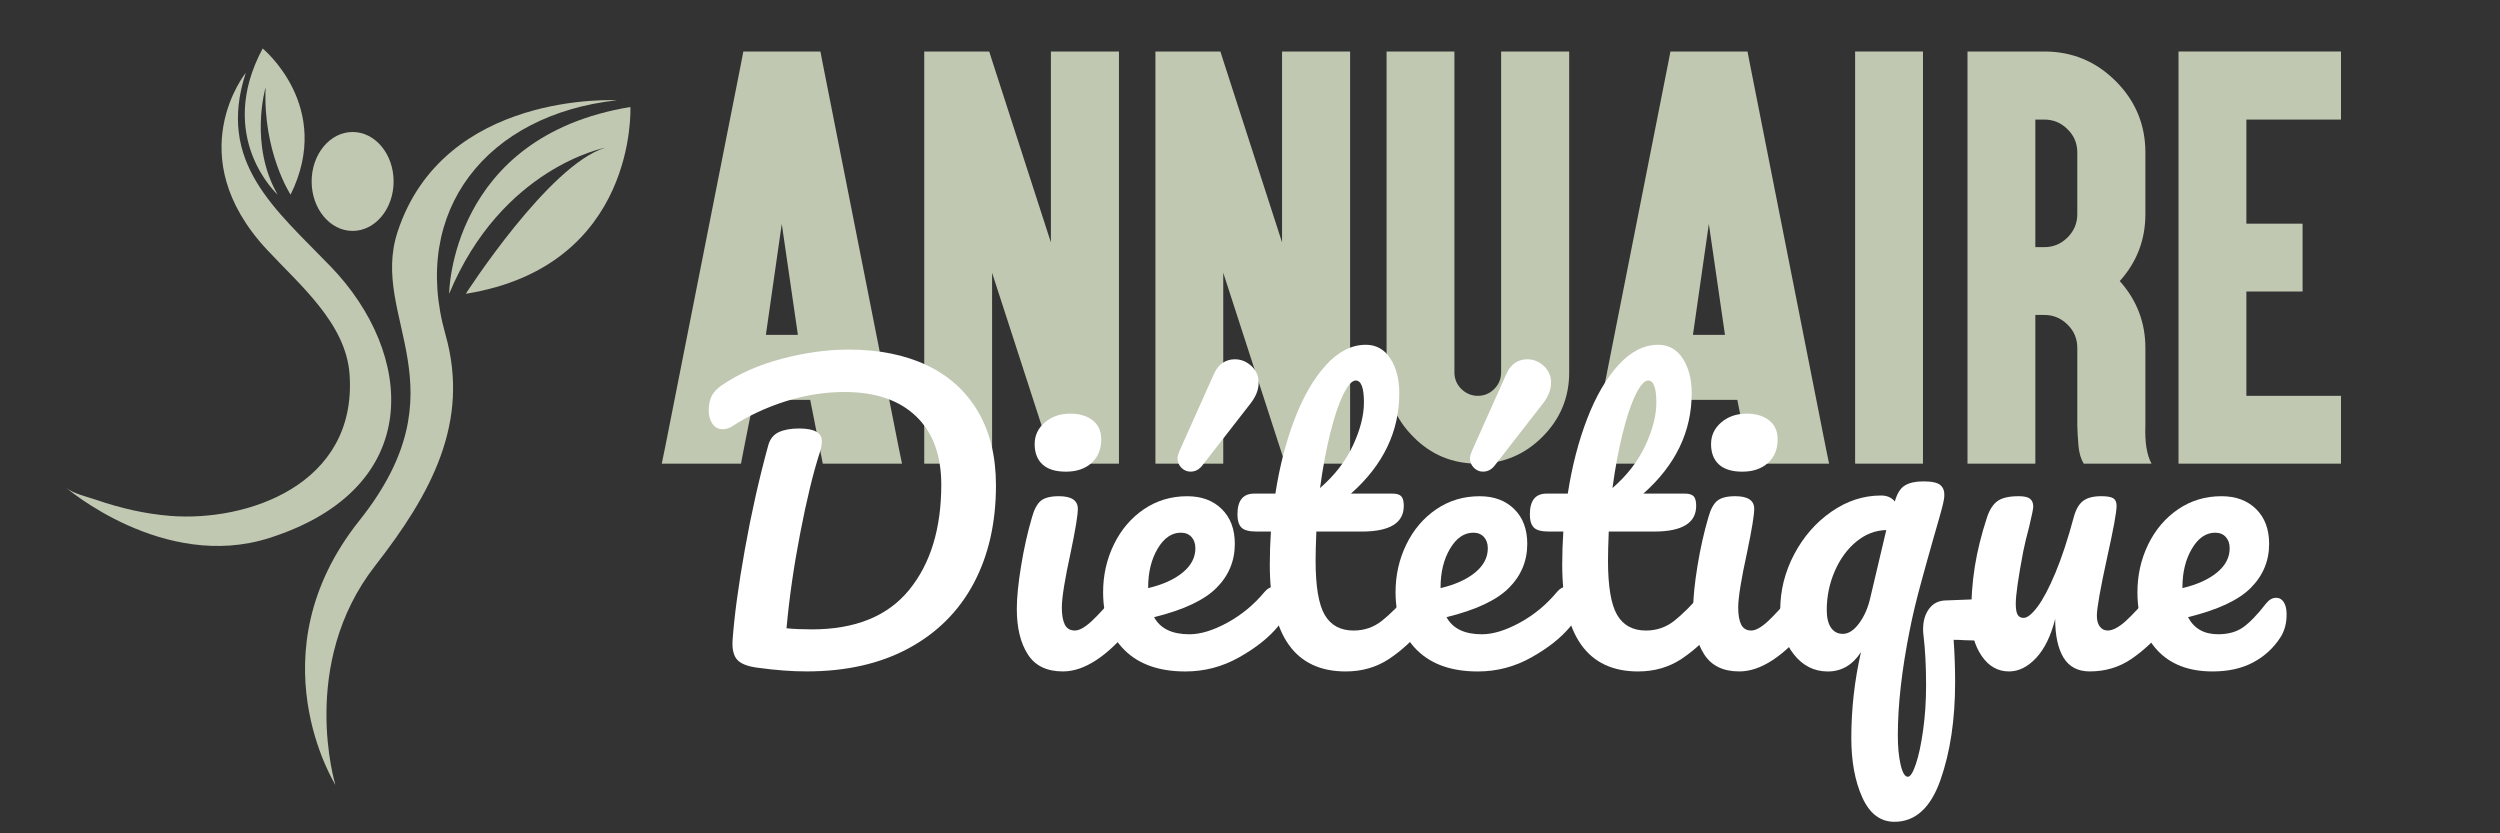 <?xml version="1.0" encoding="utf-8"?>
<!-- Generator: Adobe Illustrator 16.0.0, SVG Export Plug-In . SVG Version: 6.00 Build 0)  -->
<!DOCTYPE svg PUBLIC "-//W3C//DTD SVG 1.1 Tiny//EN" "http://www.w3.org/Graphics/SVG/1.1/DTD/svg11-tiny.dtd">
<svg version="1.1" baseProfile="tiny" id="Calque_1" xmlns:x="http://ns.adobe.com/Extensibility/1.0/" xmlns:i="http://ns.adobe.com/AdobeIllustrator/10.0/" xmlns:graph="http://ns.adobe.com/Graphs/1.0/"
	 xmlns="http://www.w3.org/2000/svg" xmlns:xlink="http://www.w3.org/1999/xlink" x="0px" y="0px" width="180px" height="60px"
	 viewBox="0 0 180 60" xml:space="preserve">
<rect x="0" y="0" width="180" height="60" fill="#333333" stroke="none"/>
<g id="XMLID_3849_">
	<path id="XMLID_3862_" fill="#C0C8B2" d="M23.823,19.205c-3.982-4.132-8.256-7.487-6.125-13.964c0,0-4.801,5.926,1.509,12.721
		c2.365,2.547,5.705,5.311,5.963,8.998c0.558,7.96-7.399,10.629-12.931,10.183c-1.803-0.146-3.585-0.56-5.293-1.148
		c-0.644-0.223-1.675-0.443-2.21-0.897c0,0,7.049,6.062,14.649,3.64C30.721,35.123,29.808,25.415,23.823,19.205z"/>
	<path id="XMLID_3859_" fill="#C0C8B2" d="M24.149,56.509c0,0-2.671-8.683,2.863-15.779c4.026-5.164,6.852-10.328,5.061-16.646
		C29.542,15.161,35.068,8.237,44.42,7.22c0,0-12.481-0.713-15.803,9.5c-2.022,6.216,4.883,11.186-2.752,20.773
		C18.23,47.082,24.149,56.509,24.149,56.509z"/>
	<ellipse id="XMLID_3856_" fill="#C0C8B2" cx="25.389" cy="13.065" rx="2.951" ry="3.561"/>
	<path id="XMLID_3853_" fill="#C0C8B2" d="M32.338,21.153c0,0,0.066-11.318,13.05-13.449c0,0,0.533,11.453-11.851,13.449
		c0,0,5.992-9.32,10.053-10.52C43.59,10.634,36.133,12.032,32.338,21.153z"/>
	<path id="XMLID_3850_" fill="#C0C8B2" d="M18.911,3.491c0,0,5.14,4.199,2.011,10.523c0,0-2.002-3.053-1.798-7.723
		c0,0-1.21,4.108,0.865,7.723C19.989,14.015,15.479,9.913,18.911,3.491z"/>
</g>
<g>
	<path fill="#C0C8B2" d="M54.255,28.79l-0.734,3.706l-0.17,0.887h-1.042h-3.193h-1.469l0.256-1.246L53.35,4.596l0.17-0.888h1.042
		h3.466h1.042l0.171,0.888l5.447,27.541l0.256,1.246h-1.469h-3.193h-1.042l-0.171-0.887l-0.734-3.706H54.255z M56.287,16.121
		l-1.144,7.991h2.305L56.287,16.121z M55.296,23.548l0.99-5.054L55.296,23.548z"/>
	<path fill="#C0C8B2" d="M66.545,4.783V3.708h1.059h2.834h0.786l0.239,0.751l4.201,12.994V4.783V3.708h1.076h2.749h1.076v1.076
		v27.523v1.076h-1.076h-2.834h-0.769l-0.239-0.734l-4.217-13.01v12.668v1.076H70.37h-2.766h-1.059v-1.076V4.783z"/>
	<path fill="#C0C8B2" d="M83.19,4.783V3.708h1.059h2.834h0.786l0.239,0.751l4.2,12.994V4.783V3.708h1.075h2.749h1.076v1.076v27.523
		v1.076h-1.076h-2.834H92.53l-0.239-0.734l-4.217-13.01v12.668v1.076h-1.059H84.25H83.19v-1.076V4.783z"/>
	<path fill="#C0C8B2" d="M112.982,26.81c0,1.81-0.643,3.358-1.93,4.645c-1.286,1.286-2.834,1.929-4.644,1.929
		c-1.833,0-3.381-0.643-4.645-1.929c-1.286-1.286-1.93-2.834-1.93-4.645V4.783V3.708h1.059h2.767h1.059v1.076V26.81
		c0,0.467,0.165,0.865,0.495,1.195c0.342,0.33,0.739,0.495,1.195,0.495c0.455,0,0.848-0.165,1.178-0.495s0.495-0.729,0.495-1.195
		V4.783V3.708h1.076h2.749h1.075v1.076V26.81z"/>
	<path fill="#C0C8B2" d="M121.005,28.79l-0.734,3.706l-0.171,0.887h-1.041h-3.193h-1.468l0.256-1.246L120.1,4.596l0.171-0.888h1.042
		h3.466h1.042l0.171,0.888l5.446,27.541l0.256,1.246h-1.468h-3.193h-1.041l-0.171-0.887l-0.734-3.706H121.005z M123.037,16.121
		l-1.145,7.991h2.306L123.037,16.121z M122.047,23.548l0.99-5.054L122.047,23.548z"/>
	<path fill="#C0C8B2" d="M137.394,3.708h1.06v1.076v27.523v1.076h-1.06h-2.766h-1.059v-1.076V4.783V3.708h1.059H137.394z"/>
	<path fill="#C0C8B2" d="M142.719,33.383h-1.059v-1.076V18.853v-6.181V4.783V3.708h1.059h2.767h1.707
		c2.004,0,3.717,0.711,5.14,2.134s2.135,3.136,2.135,5.14v4.439c0,1.844-0.615,3.449-1.845,4.815
		c1.229,1.377,1.845,2.982,1.845,4.815v5.601c-0.046,1.195,0.102,2.106,0.443,2.731h-4.883c-0.205-0.342-0.33-0.762-0.376-1.264
		c-0.046-0.5-0.074-0.99-0.086-1.468v-5.601c0-0.66-0.232-1.218-0.699-1.673c-0.467-0.467-1.024-0.7-1.674-0.7h-0.648v9.629v1.076
		h-1.059H142.719z M146.544,17.794h0.648c0.649,0,1.207-0.233,1.674-0.7s0.699-1.024,0.699-1.673v-4.439
		c0-0.66-0.232-1.218-0.699-1.673c-0.467-0.467-1.024-0.7-1.674-0.7h-0.648V17.794z"/>
	<path fill="#C0C8B2" d="M167.476,3.708h1.075v1.076v2.749v1.076h-1.075h-5.737v7.496h2.988h1.059v1.076v2.749v1.059h-1.059h-2.988
		V28.5h5.737h1.075v1.059v2.748v1.076h-1.075h-9.563h-1.059v-1.076V4.783V3.708h1.059H167.476z"/>
</g>
<g>
	<path fill="#FFFFFF" d="M54.566,48.078c-0.715-0.09-1.206-0.277-1.474-0.563c-0.268-0.287-0.384-0.75-0.348-1.395
		c0.125-1.768,0.419-3.951,0.884-6.551c0.464-2.598,1.027-5.102,1.688-7.512c0.125-0.447,0.375-0.76,0.75-0.939
		c0.375-0.177,0.866-0.267,1.473-0.267c1.089,0,1.635,0.304,1.635,0.912c0,0.25-0.054,0.535-0.161,0.855
		c-0.465,1.43-0.929,3.346-1.393,5.746c-0.465,2.402-0.795,4.693-0.991,6.873c0.535,0.053,1.143,0.078,1.821,0.078
		c3.125,0,5.46-0.945,7.005-2.838s2.317-4.42,2.317-7.582c0-2.125-0.607-3.768-1.822-4.928c-1.214-1.162-2.929-1.742-5.143-1.742
		c-1.429,0-2.844,0.225-4.246,0.67c-1.402,0.447-2.665,1.037-3.79,1.768c-0.232,0.161-0.482,0.241-0.75,0.241
		c-0.304,0-0.545-0.13-0.724-0.389c-0.179-0.258-0.268-0.576-0.268-0.951c0-0.428,0.071-0.78,0.214-1.058
		c0.143-0.277,0.383-0.531,0.723-0.764c1.232-0.839,2.679-1.478,4.34-1.915c1.661-0.438,3.259-0.657,4.795-0.657
		c2.179,0,4.063,0.38,5.653,1.139c1.589,0.759,2.813,1.87,3.669,3.335c0.857,1.462,1.286,3.232,1.286,5.304
		c0,2.697-0.536,5.049-1.607,7.059c-1.072,2.008-2.635,3.566-4.688,4.674s-4.5,1.66-7.34,1.66
		C57.039,48.344,55.87,48.256,54.566,48.078z"/>
	<path fill="#FFFFFF" d="M74.001,47.111c-0.527-0.82-0.791-1.91-0.791-3.268c0-0.803,0.103-1.834,0.308-3.094
		c0.205-1.258,0.469-2.434,0.79-3.523c0.161-0.57,0.375-0.963,0.643-1.178c0.268-0.213,0.697-0.322,1.286-0.322
		c0.911,0,1.367,0.305,1.367,0.912c0,0.445-0.17,1.482-0.509,3.107c-0.429,1.965-0.643,3.295-0.643,3.992
		c0,0.533,0.071,0.945,0.214,1.232c0.143,0.285,0.384,0.428,0.723,0.428c0.322,0,0.724-0.225,1.206-0.67
		c0.482-0.447,1.125-1.152,1.929-2.117c0.214-0.25,0.455-0.375,0.723-0.375c0.231,0,0.415,0.107,0.549,0.322
		c0.134,0.213,0.201,0.508,0.201,0.885c0,0.713-0.17,1.268-0.509,1.66c-1.768,2.16-3.42,3.24-4.956,3.24
		C75.371,48.344,74.527,47.936,74.001,47.111z M75.059,33.438c-0.375-0.348-0.563-0.836-0.563-1.461s0.245-1.147,0.736-1.566
		c0.491-0.42,1.103-0.629,1.835-0.629c0.66,0,1.196,0.16,1.607,0.482c0.411,0.321,0.616,0.777,0.616,1.366
		c0,0.715-0.232,1.283-0.696,1.701c-0.465,0.42-1.082,0.629-1.849,0.629C75.997,33.959,75.434,33.785,75.059,33.438z"/>
	<path fill="#FFFFFF" d="M92.323,42.559c0.136,0.213,0.201,0.508,0.201,0.885c0,0.713-0.168,1.268-0.508,1.66
		c-0.662,0.803-1.594,1.545-2.799,2.223c-1.208,0.68-2.497,1.018-3.873,1.018c-1.875,0-3.33-0.508-4.366-1.527
		c-1.036-1.018-1.554-2.41-1.554-4.178c0-1.232,0.258-2.379,0.777-3.441c0.518-1.063,1.236-1.906,2.156-2.533
		c0.92-0.625,1.96-0.938,3.122-0.938c1.034,0,1.865,0.309,2.49,0.926c0.625,0.615,0.938,1.451,0.938,2.504
		c0,1.232-0.442,2.291-1.327,3.176c-0.884,0.883-2.38,1.584-4.486,2.102c0.446,0.822,1.294,1.232,2.543,1.232
		c0.805,0,1.72-0.281,2.748-0.844c1.025-0.563,1.914-1.301,2.666-2.211c0.213-0.25,0.454-0.375,0.723-0.375
		C92.007,42.236,92.189,42.344,92.323,42.559z M83.35,39.504c-0.455,0.77-0.683,1.697-0.683,2.787v0.053
		c1.054-0.25,1.884-0.625,2.49-1.125c0.608-0.5,0.91-1.08,0.91-1.74c0-0.34-0.093-0.611-0.281-0.818
		c-0.187-0.203-0.442-0.307-0.763-0.307C84.363,38.354,83.805,38.736,83.35,39.504z M85.063,33.68
		c-0.187-0.189-0.281-0.416-0.281-0.684c0-0.125,0.044-0.295,0.134-0.51l2.492-5.572c0.161-0.357,0.37-0.62,0.629-0.79
		c0.257-0.17,0.55-0.255,0.871-0.255c0.447,0,0.842,0.161,1.191,0.482c0.349,0.321,0.524,0.723,0.524,1.205
		c0,0.5-0.199,1-0.59,1.501l-3.457,4.446c-0.231,0.305-0.517,0.455-0.856,0.455C85.471,33.959,85.251,33.865,85.063,33.68z"/>
	<path fill="#FFFFFF" d="M102.851,42.559c0.134,0.213,0.201,0.508,0.201,0.885c0,0.713-0.17,1.268-0.509,1.66
		c-0.768,0.945-1.607,1.723-2.518,2.33c-0.911,0.607-1.956,0.91-3.135,0.91c-3.643,0-5.464-2.563-5.464-7.688
		c0-0.785,0.027-1.58,0.08-2.385h-1.043c-0.536,0-0.897-0.098-1.086-0.295c-0.187-0.195-0.281-0.508-0.281-0.936
		c0-1.002,0.401-1.5,1.205-1.5h1.527c0.304-1.965,0.768-3.76,1.394-5.385c0.625-1.625,1.38-2.92,2.263-3.885
		c0.884-0.964,1.835-1.446,2.854-1.446c0.75,0,1.339,0.331,1.768,0.991c0.428,0.661,0.643,1.491,0.643,2.491
		c0,2.768-1.161,5.179-3.482,7.234h3c0.286,0,0.492,0.061,0.617,0.186c0.124,0.127,0.188,0.359,0.188,0.697
		c0,1.232-1.01,1.848-3.027,1.848h-3.268c-0.037,0.895-0.054,1.592-0.054,2.09c0,1.857,0.219,3.16,0.657,3.91
		c0.438,0.752,1.129,1.127,2.076,1.127c0.768,0,1.446-0.232,2.036-0.697c0.59-0.463,1.286-1.16,2.09-2.09
		c0.214-0.25,0.455-0.375,0.723-0.375C102.534,42.236,102.717,42.344,102.851,42.559z M96.716,28.402
		c-0.33,0.668-0.643,1.597-0.937,2.786c-0.295,1.188-0.541,2.504-0.736,3.951c1.053-0.912,1.843-1.934,2.371-3.068
		c0.526-1.133,0.79-2.165,0.79-3.094c0-1.053-0.197-1.58-0.59-1.58C97.346,27.396,97.047,27.731,96.716,28.402z"/>
	<path fill="#FFFFFF" d="M113.378,42.559c0.135,0.213,0.201,0.508,0.201,0.885c0,0.713-0.17,1.268-0.509,1.66
		c-0.661,0.803-1.594,1.545-2.799,2.223c-1.206,0.68-2.497,1.018-3.872,1.018c-1.874,0-3.331-0.508-4.366-1.527
		c-1.036-1.018-1.553-2.41-1.553-4.178c0-1.232,0.258-2.379,0.776-3.441c0.518-1.063,1.236-1.906,2.156-2.533
		c0.919-0.625,1.959-0.938,3.122-0.938c1.035,0,1.865,0.309,2.491,0.926c0.625,0.615,0.938,1.451,0.938,2.504
		c0,1.232-0.442,2.291-1.326,3.176c-0.885,0.883-2.38,1.584-4.487,2.102c0.446,0.822,1.296,1.232,2.545,1.232
		c0.804,0,1.719-0.281,2.746-0.844c1.026-0.563,1.916-1.301,2.666-2.211c0.214-0.25,0.455-0.375,0.723-0.375
		C113.061,42.236,113.244,42.344,113.378,42.559z M104.404,39.504c-0.456,0.77-0.683,1.697-0.683,2.787v0.053
		c1.053-0.25,1.884-0.625,2.491-1.125c0.606-0.5,0.91-1.08,0.91-1.74c0-0.34-0.094-0.611-0.281-0.818
		c-0.188-0.203-0.442-0.307-0.763-0.307C105.418,38.354,104.86,38.736,104.404,39.504z M106.119,33.68
		c-0.188-0.189-0.282-0.416-0.282-0.684c0-0.125,0.045-0.295,0.135-0.51l2.491-5.572c0.161-0.357,0.37-0.62,0.629-0.79
		c0.259-0.17,0.55-0.255,0.871-0.255c0.446,0,0.843,0.161,1.192,0.482c0.349,0.321,0.522,0.723,0.522,1.205
		c0,0.5-0.197,1-0.59,1.501l-3.456,4.446c-0.231,0.305-0.518,0.455-0.856,0.455C106.524,33.959,106.306,33.865,106.119,33.68z"/>
	<path fill="#FFFFFF" d="M123.906,42.559c0.135,0.213,0.201,0.508,0.201,0.885c0,0.713-0.17,1.268-0.509,1.66
		c-0.768,0.945-1.608,1.723-2.519,2.33s-1.955,0.91-3.135,0.91c-3.642,0-5.464-2.563-5.464-7.688c0-0.785,0.027-1.58,0.08-2.385
		h-1.044c-0.536,0-0.897-0.098-1.086-0.295c-0.188-0.195-0.28-0.508-0.28-0.936c0-1.002,0.4-1.5,1.205-1.5h1.526
		c0.305-1.965,0.768-3.76,1.394-5.385c0.625-1.625,1.38-2.92,2.263-3.885c0.885-0.964,1.836-1.446,2.854-1.446
		c0.75,0,1.338,0.331,1.768,0.991c0.429,0.661,0.643,1.491,0.643,2.491c0,2.768-1.161,5.179-3.482,7.234h3
		c0.285,0,0.491,0.061,0.617,0.186c0.124,0.127,0.187,0.359,0.187,0.697c0,1.232-1.01,1.848-3.026,1.848h-3.269
		c-0.036,0.895-0.054,1.592-0.054,2.09c0,1.857,0.219,3.16,0.656,3.91c0.438,0.752,1.13,1.127,2.076,1.127
		c0.768,0,1.446-0.232,2.036-0.697c0.589-0.463,1.285-1.16,2.089-2.09c0.215-0.25,0.456-0.375,0.724-0.375
		C123.589,42.236,123.772,42.344,123.906,42.559z M117.771,28.402c-0.33,0.668-0.643,1.597-0.938,2.786
		c-0.295,1.188-0.54,2.504-0.735,3.951c1.053-0.912,1.843-1.934,2.37-3.068c0.526-1.133,0.79-2.165,0.79-3.094
		c0-1.053-0.196-1.58-0.59-1.58C118.401,27.396,118.103,27.731,117.771,28.402z"/>
	<path fill="#FFFFFF" d="M122.7,47.111c-0.527-0.82-0.79-1.91-0.79-3.268c0-0.803,0.103-1.834,0.308-3.094
		c0.206-1.258,0.469-2.434,0.791-3.523c0.16-0.57,0.374-0.963,0.643-1.178c0.268-0.213,0.696-0.322,1.285-0.322
		c0.912,0,1.367,0.305,1.367,0.912c0,0.445-0.17,1.482-0.509,3.107c-0.43,1.965-0.644,3.295-0.644,3.992
		c0,0.533,0.071,0.945,0.214,1.232c0.143,0.285,0.385,0.428,0.725,0.428c0.32,0,0.723-0.225,1.205-0.67
		c0.481-0.447,1.124-1.152,1.928-2.117c0.214-0.25,0.456-0.375,0.724-0.375c0.232,0,0.415,0.107,0.55,0.322
		c0.133,0.213,0.201,0.508,0.201,0.885c0,0.713-0.171,1.268-0.509,1.66c-1.77,2.16-3.421,3.24-4.957,3.24
		C124.071,48.344,123.227,47.936,122.7,47.111z M123.759,33.438c-0.376-0.348-0.563-0.836-0.563-1.461s0.245-1.147,0.736-1.566
		c0.49-0.42,1.103-0.629,1.835-0.629c0.66,0,1.196,0.16,1.607,0.482c0.411,0.321,0.616,0.777,0.616,1.366
		c0,0.715-0.232,1.283-0.696,1.701c-0.465,0.42-1.081,0.629-1.849,0.629C124.696,33.959,124.133,33.785,123.759,33.438z"/>
	<path fill="#FFFFFF" d="M144.17,43.898c0,0.695-0.155,1.24-0.468,1.635c-0.313,0.391-0.737,0.588-1.272,0.588l-0.991-0.027
		c-0.18-0.018-0.438-0.027-0.777-0.027c0.071,1.02,0.107,2.037,0.107,3.055c0,2.697-0.353,5.045-1.059,7.047
		c-0.705,1.998-1.808,3-3.308,3c-1.018,0-1.79-0.586-2.316-1.756c-0.528-1.17-0.791-2.594-0.791-4.271
		c0-2.09,0.231-4.152,0.696-6.189c-0.607,0.93-1.402,1.393-2.384,1.393c-0.982,0-1.8-0.408-2.451-1.232
		c-0.652-0.82-0.979-1.883-0.979-3.186c0-1.412,0.335-2.75,1.005-4.02c0.67-1.268,1.563-2.291,2.679-3.066
		c1.116-0.777,2.309-1.166,3.577-1.166c0.428,0,0.758,0.145,0.99,0.43c0.161-0.572,0.401-0.957,0.724-1.152
		c0.321-0.197,0.768-0.295,1.34-0.295c0.605,0,1.013,0.09,1.218,0.268c0.206,0.18,0.3,0.438,0.282,0.777
		c0,0.213-0.112,0.709-0.335,1.486c-0.224,0.777-0.371,1.291-0.442,1.541c-0.285,1-0.594,2.105-0.924,3.32
		c-0.331,1.215-0.595,2.322-0.79,3.322c-0.572,2.857-0.857,5.385-0.857,7.58c0,0.822,0.066,1.523,0.201,2.105
		c0.133,0.578,0.308,0.869,0.521,0.869c0.18,0,0.371-0.305,0.576-0.91c0.206-0.607,0.38-1.42,0.522-2.438
		c0.143-1.02,0.215-2.1,0.215-3.242c0-1.357-0.063-2.563-0.188-3.615c-0.019-0.09-0.027-0.232-0.027-0.43
		c0-0.59,0.147-1.08,0.442-1.475c0.294-0.391,0.709-0.588,1.245-0.588c0.071,0,0.75-0.027,2.036-0.08
		c0.535-0.055,0.991-0.082,1.366-0.082C143.966,43.066,144.17,43.344,144.17,43.898z M133.857,44.877
		c0.376-0.51,0.643-1.121,0.804-1.836l1.151-4.877c-0.786,0.02-1.505,0.295-2.156,0.832c-0.651,0.535-1.17,1.246-1.554,2.129
		c-0.384,0.885-0.576,1.818-0.576,2.801c0,0.553,0.104,0.977,0.308,1.271c0.206,0.295,0.487,0.441,0.845,0.441
		C133.09,45.639,133.481,45.385,133.857,44.877z"/>
	<path fill="#FFFFFF" d="M142.684,47.232c-0.51-0.74-0.764-1.664-0.764-2.771c0-1.34,0.089-2.566,0.269-3.684
		c0.178-1.115,0.473-2.299,0.883-3.551c0.18-0.535,0.43-0.918,0.75-1.15c0.322-0.232,0.831-0.35,1.527-0.35
		c0.393,0,0.666,0.064,0.817,0.188c0.151,0.125,0.228,0.314,0.228,0.563c0,0.145-0.099,0.627-0.294,1.447
		c-0.179,0.66-0.321,1.26-0.43,1.795c-0.356,1.875-0.535,3.127-0.535,3.752c0,0.373,0.044,0.639,0.134,0.789
		c0.089,0.152,0.232,0.229,0.429,0.229c0.268,0,0.603-0.268,1.005-0.805c0.401-0.535,0.83-1.348,1.286-2.438
		c0.455-1.088,0.897-2.428,1.325-4.02c0.144-0.535,0.362-0.918,0.657-1.15c0.294-0.232,0.735-0.35,1.325-0.35
		c0.411,0,0.696,0.051,0.857,0.148c0.16,0.098,0.241,0.281,0.241,0.549c0,0.447-0.224,1.67-0.67,3.67
		c-0.5,2.287-0.75,3.697-0.75,4.232c0,0.34,0.071,0.604,0.215,0.791c0.143,0.188,0.33,0.281,0.562,0.281
		c0.357,0,0.781-0.219,1.273-0.656c0.49-0.438,1.146-1.146,1.969-2.131c0.214-0.25,0.455-0.375,0.724-0.375
		c0.231,0,0.415,0.107,0.549,0.322c0.134,0.213,0.201,0.508,0.201,0.885c0,0.713-0.17,1.268-0.51,1.66
		c-0.769,0.945-1.593,1.723-2.478,2.33s-1.889,0.91-3.015,0.91c-0.856,0-1.485-0.33-1.888-0.99c-0.401-0.66-0.603-1.59-0.603-2.787
		c-0.305,1.215-0.76,2.148-1.366,2.801c-0.608,0.652-1.26,0.977-1.956,0.977C143.849,48.344,143.192,47.975,142.684,47.232z"/>
	<path fill="#FFFFFF" d="M164.436,43.361c0.134,0.215,0.2,0.51,0.2,0.885c0,0.643-0.152,1.197-0.455,1.66
		c-0.5,0.768-1.156,1.367-1.97,1.795c-0.812,0.43-1.78,0.643-2.906,0.643c-1.714,0-3.044-0.512-3.991-1.539
		c-0.946-1.027-1.419-2.416-1.419-4.166c0-1.232,0.259-2.379,0.775-3.441c0.519-1.063,1.237-1.906,2.157-2.533
		c0.919-0.625,1.96-0.938,3.121-0.938c1.036,0,1.865,0.309,2.491,0.926c0.625,0.615,0.938,1.451,0.938,2.504
		c0,1.232-0.442,2.291-1.326,3.176c-0.884,0.883-2.389,1.584-4.514,2.102c0.43,0.822,1.152,1.232,2.17,1.232
		c0.731,0,1.334-0.17,1.809-0.51c0.473-0.338,1.022-0.91,1.647-1.713c0.214-0.268,0.455-0.402,0.723-0.402
		C164.117,43.041,164.301,43.148,164.436,43.361z M157.819,39.504c-0.457,0.77-0.684,1.697-0.684,2.787v0.053
		c1.053-0.25,1.884-0.625,2.491-1.125s0.91-1.08,0.91-1.74c0-0.34-0.094-0.611-0.281-0.818c-0.187-0.203-0.442-0.307-0.763-0.307
		C158.832,38.354,158.274,38.736,157.819,39.504z"/>
</g>
</svg>
